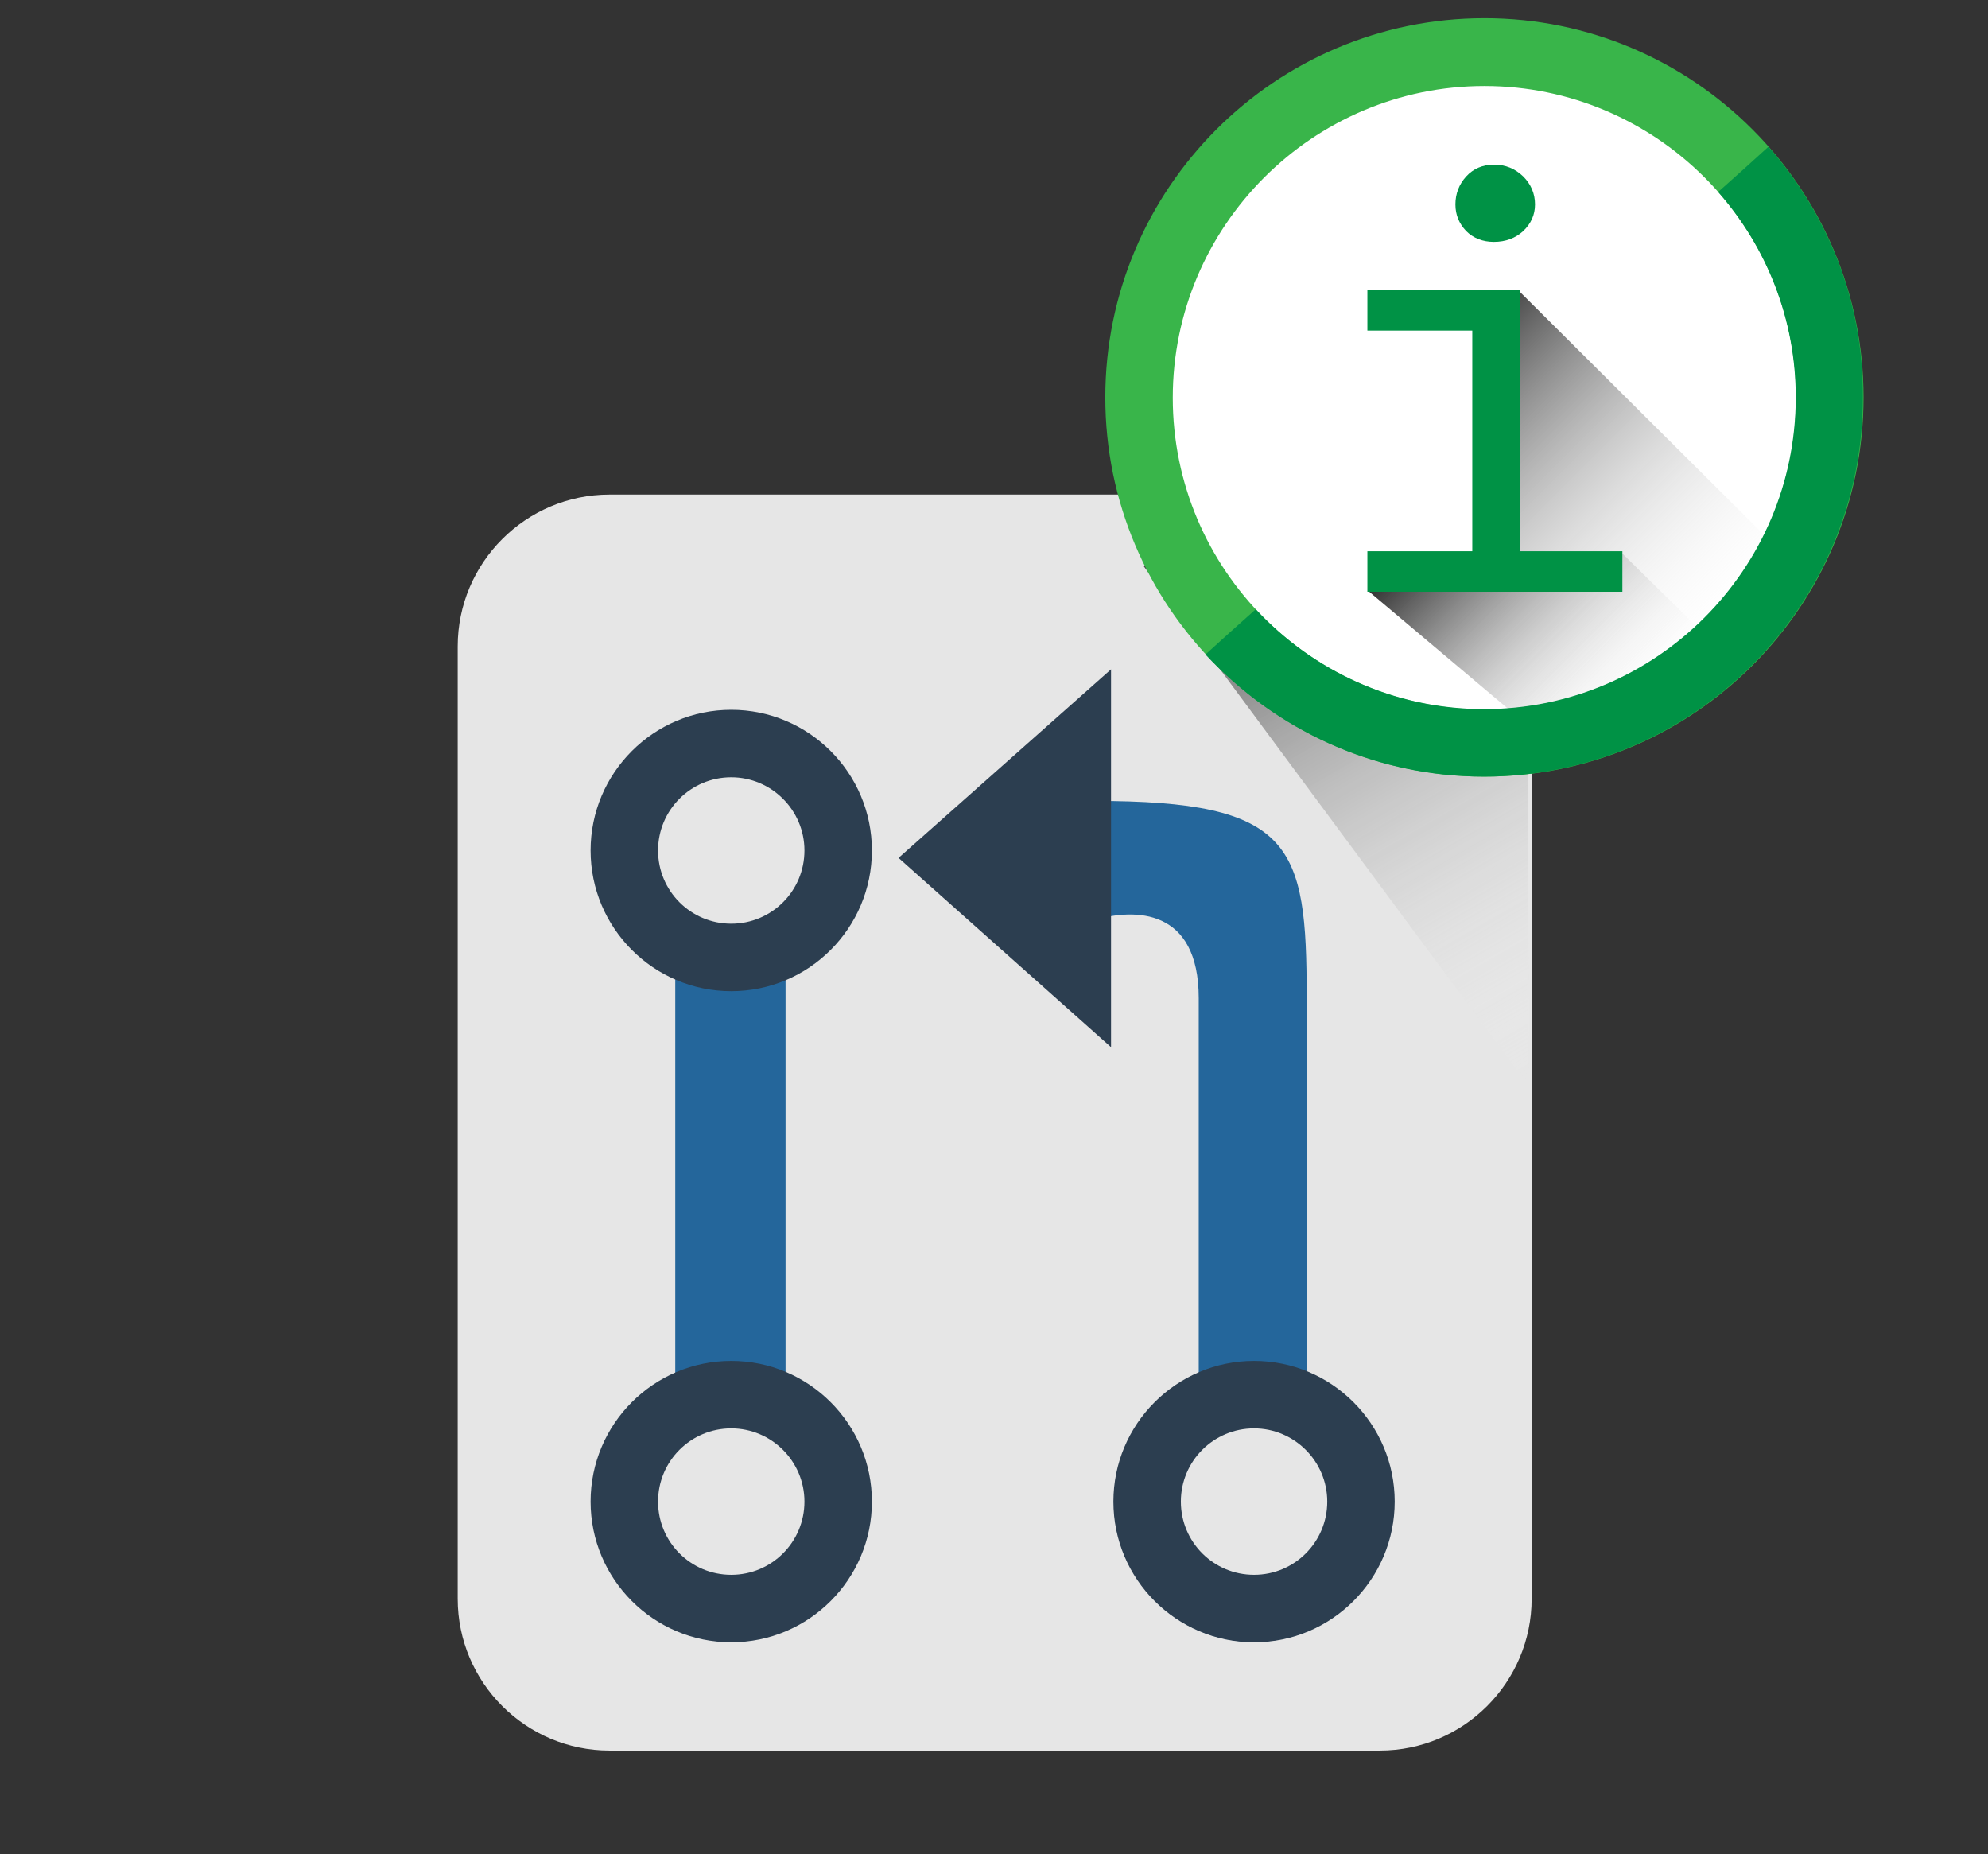 <?xml version="1.0" encoding="utf-8"?>
<!-- Generator: Adobe Illustrator 18.1.1, SVG Export Plug-In . SVG Version: 6.00 Build 0)  -->
<svg version="1.1" id="Layer_1" xmlns="http://www.w3.org/2000/svg" xmlns:xlink="http://www.w3.org/1999/xlink" x="0px" y="0px"
	 viewBox="0 0 589.4 549.6" enable-background="new 0 0 589.4 549.6" xml:space="preserve">
<rect x="0" y="0" width="589.4" height="549.6" fill="#333333" stroke="none"/>
<path fill="#E6E6E6" d="M409.1,518.9H180.7c-24.8,0-45-20.2-45-45V191.6c0-24.8,20.2-45,45-45h228.4c24.8,0,45,20.2,45,45v282.3
	C454.1,498.7,433.9,518.9,409.1,518.9z"/>
<g>
	<path fill="#24669B" d="M387.4,406.9V295.6c0-45.2-4-58.2-63-58.2v35.3c12-3.5,31-3.6,31,23.2V407c-16,7-27.2,24.1-24.8,43.4
		c2.5,19.7,18.9,35.1,38.7,36.2c24.1,1.4,43.8-17.7,43.8-41.5C413.1,428,400.4,413.2,387.4,406.9z M371.8,467.2
		c-12.2,0-22.1-9.9-22.1-22.1s9.9-22.1,22.1-22.1s22.1,9.9,22.1,22.1S383.9,467.2,371.8,467.2z"/>
	<g>
		<path fill="#2C3E50" d="M371.8,423.4c11.9,0,21.7,9.7,21.7,21.7s-9.7,21.7-21.7,21.7s-21.7-9.7-21.7-21.7S359.8,423.4,371.8,423.4
			 M371.8,403.4c-23,0-41.7,18.7-41.7,41.7s18.7,41.7,41.7,41.7c23,0,41.7-18.7,41.7-41.7S394.8,403.4,371.8,403.4L371.8,403.4z"/>
	</g>
	<g>
		<rect x="200.2" y="285.6" fill="#24669B" width="32.7" height="126"/>
		<g>
			<path fill="#2C3E50" d="M216.8,423.4c11.9,0,21.7,9.7,21.7,21.7s-9.7,21.7-21.7,21.7s-21.7-9.7-21.7-21.7
				S204.8,423.4,216.8,423.4 M216.8,403.4c-23,0-41.7,18.7-41.7,41.7s18.7,41.7,41.7,41.7c23,0,41.7-18.7,41.7-41.7
				S239.8,403.4,216.8,403.4L216.8,403.4z"/>
		</g>
		<g>
			<path fill="#2C3E50" d="M216.8,230.4c11.9,0,21.7,9.7,21.7,21.7s-9.7,21.7-21.7,21.7s-21.7-9.7-21.7-21.7
				S204.8,230.4,216.8,230.4 M216.8,210.4c-23,0-41.7,18.7-41.7,41.7s18.7,41.7,41.7,41.7c23,0,41.7-18.7,41.7-41.7
				S239.8,210.4,216.8,210.4L216.8,210.4z"/>
		</g>
	</g>
	<polygon fill="#2C3E50" points="329.4,198.4 329.4,310.4 266.4,254.3 	"/>
</g>
<linearGradient id="SVGID_1_" gradientUnits="userSpaceOnUse" x1="477.057" y1="308.382" x2="381.61" y2="143.064">
	<stop  offset="0" style="stop-color:#FFFFFF;stop-opacity:0"/>
	<stop  offset="9.537581e-02" style="stop-color:#F0F0F0;stop-opacity:6.676307e-02"/>
	<stop  offset="0.28" style="stop-color:#C7C7C7;stop-opacity:0.196"/>
	<stop  offset="0.536" style="stop-color:#868686;stop-opacity:0.375"/>
	<stop  offset="0.849" style="stop-color:#2D2D2D;stop-opacity:0.594"/>
	<stop  offset="1" style="stop-color:#000000;stop-opacity:0.7"/>
</linearGradient>
<polygon fill="url(#SVGID_1_)" points="339,167.7 453.3,322.1 452.7,167.8 "/>
<g>
	<g>
		<g>
			<circle fill="#FFFFFF" cx="440.1" cy="117.9" r="102.4"/>
			<path fill="#39B54A" d="M440.1,5.4c-62,0-112.4,50.4-112.4,112.4s50.4,112.4,112.4,112.4s112.4-50.4,112.4-112.4
				S502.1,5.4,440.1,5.4z M440.1,210.3c-51,0-92.4-41.5-92.4-92.4s41.5-92.4,92.4-92.4s92.4,41.5,92.4,92.4S491,210.3,440.1,210.3z"
				/>
		</g>
	</g>
	<linearGradient id="SVGID_2_" gradientUnits="userSpaceOnUse" x1="500.405" y1="202.915" x2="417.103" y2="119.613">
		<stop  offset="0" style="stop-color:#FFFFFF;stop-opacity:0"/>
		<stop  offset="9.537581e-02" style="stop-color:#F0F0F0;stop-opacity:6.676307e-02"/>
		<stop  offset="0.28" style="stop-color:#C7C7C7;stop-opacity:0.196"/>
		<stop  offset="0.536" style="stop-color:#868686;stop-opacity:0.375"/>
		<stop  offset="0.849" style="stop-color:#2D2D2D;stop-opacity:0.594"/>
		<stop  offset="1" style="stop-color:#000000;stop-opacity:0.7"/>
	</linearGradient>
	<polygon fill="url(#SVGID_2_)" points="405.6,175.1 462.9,223.4 533.9,169.4 450.4,86.3 440.4,172.4 	"/>
	<linearGradient id="SVGID_3_" gradientUnits="userSpaceOnUse" x1="487.53" y1="213.624" x2="427.322" y2="153.415">
		<stop  offset="0" style="stop-color:#FFFFFF;stop-opacity:0"/>
		<stop  offset="9.537581e-02" style="stop-color:#F0F0F0;stop-opacity:6.676307e-02"/>
		<stop  offset="0.28" style="stop-color:#C7C7C7;stop-opacity:0.196"/>
		<stop  offset="0.536" style="stop-color:#868686;stop-opacity:0.375"/>
		<stop  offset="0.849" style="stop-color:#2D2D2D;stop-opacity:0.594"/>
		<stop  offset="1" style="stop-color:#000000;stop-opacity:0.7"/>
	</linearGradient>
	<polygon fill="url(#SVGID_3_)" points="405.6,175.1 462.9,223.4 509.3,191.9 480.5,163.6 	"/>
	<path fill="#009245" d="M524.3,43.5l-7.4,6.7l-7.5,6.7c14.3,16.3,23,37.6,23,60.9c0,51-41.5,92.4-92.4,92.4
		c-26.7,0-50.8-11.4-67.7-29.6l-7.5,6.7l-7.4,6.7c20.6,22.2,49.9,36.2,82.5,36.2c62,0,112.4-50.4,112.4-112.4
		C552.5,89.4,541.8,63.4,524.3,43.5z"/>
	<g>
		<path fill="#009245" d="M405.4,175.4v-12h31.1V98h-31.1V86h45.2v77.4h30.4v12H405.4z M431.5,60.6c0-3.2,1.1-6,3.2-8.3
			c2.1-2.3,4.9-3.5,8.2-3.5c3.5,0,6.3,1.2,8.7,3.5c2.3,2.3,3.5,5.1,3.5,8.3c0,3.1-1.2,5.7-3.5,7.9c-2.3,2.1-5.2,3.2-8.7,3.2
			c-3.3,0-6.1-1.1-8.2-3.2C432.6,66.3,431.5,63.7,431.5,60.6z"/>
	</g>
</g>
</svg>
